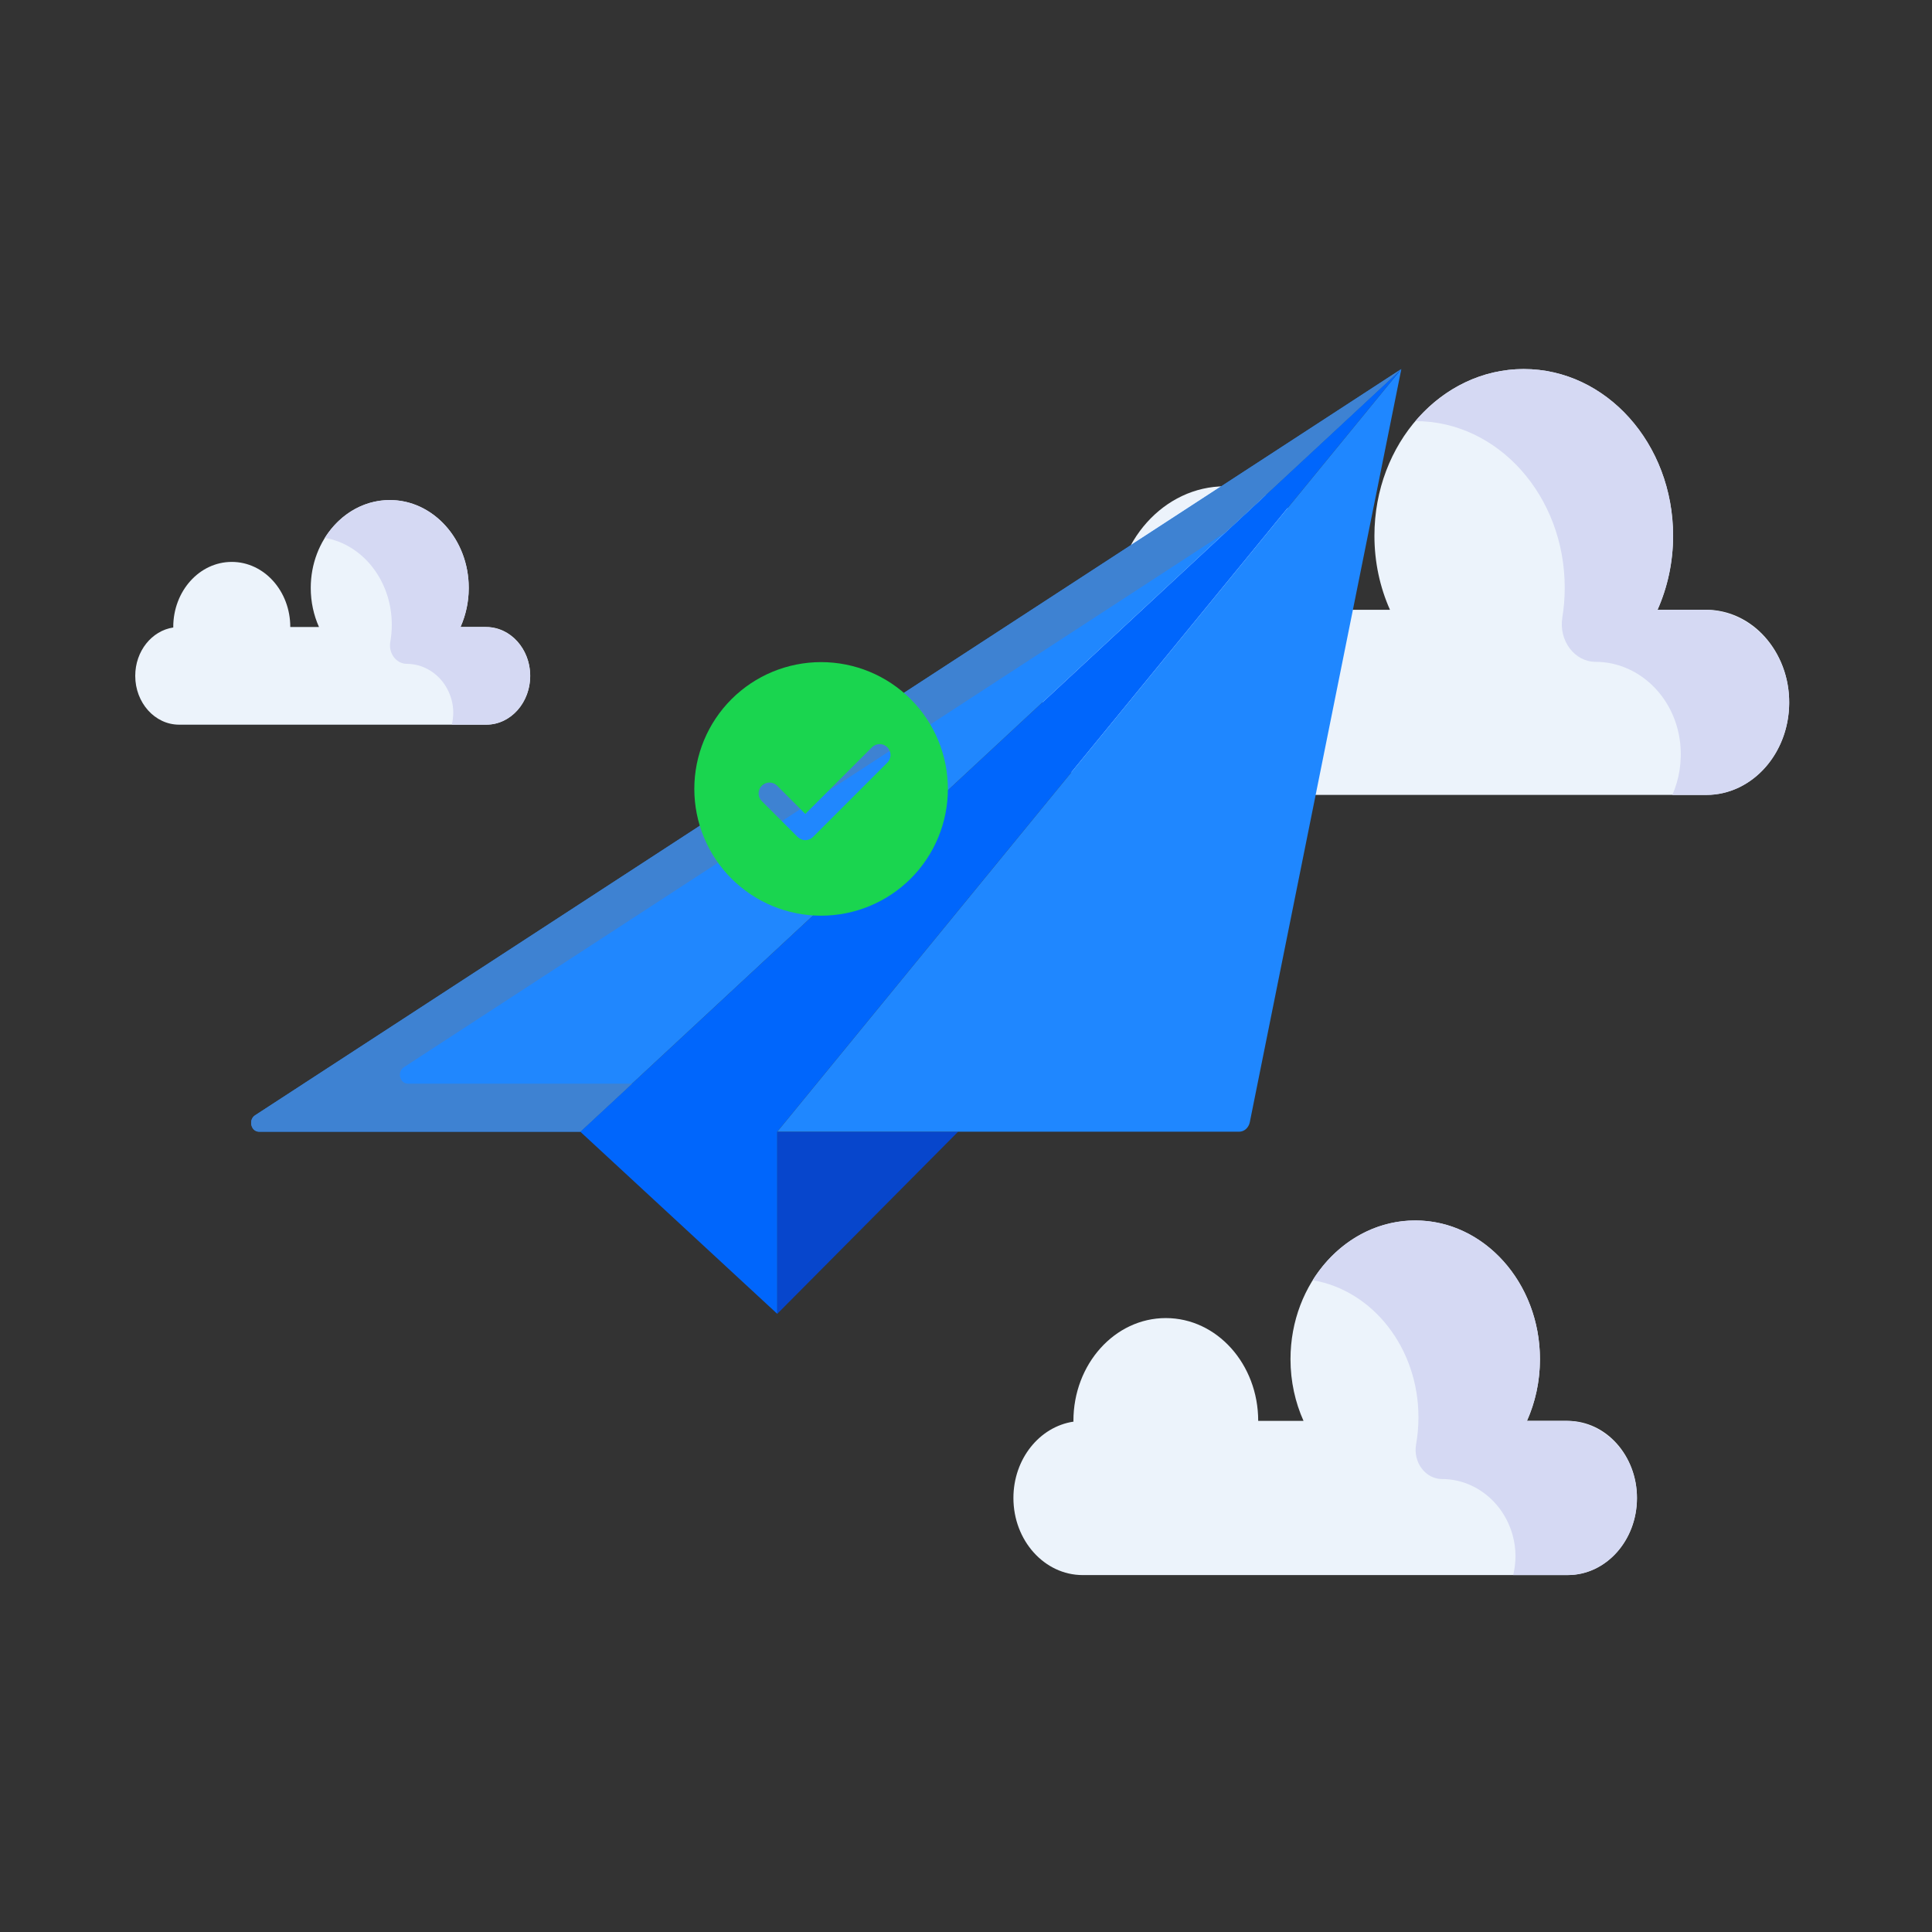 <svg width="120" height="120" viewBox="0 0 120 120" fill="none" xmlns="http://www.w3.org/2000/svg">
<rect x="0" y="0" width="120" height="120" fill="#333333" stroke="none"/>
<path d="M69.229 37.93C66.706 38.307 64.761 40.708 64.761 43.625C64.761 46.802 67.067 49.373 69.914 49.373H105.977C108.823 49.373 111.129 46.802 111.129 43.625C111.129 40.448 108.823 37.874 105.977 37.874H102.951C103.566 36.488 103.917 34.926 103.917 33.275C103.917 27.556 99.762 22.922 94.642 22.922C89.519 22.922 85.368 27.556 85.368 33.275C85.368 34.926 85.715 36.488 86.333 37.874H82.963C82.963 33.639 79.886 30.205 76.093 30.205C72.297 30.205 69.223 33.639 69.223 37.874C69.226 37.895 69.229 37.912 69.229 37.93Z" fill="#ECF3FB"/>
<path d="M104.359 46.154C104.038 43.243 101.735 41.108 99.108 41.108C97.8 41.108 96.805 39.788 97.04 38.348C97.137 37.751 97.188 37.136 97.188 36.506C97.188 30.79 93.036 26.156 87.916 26.156C89.606 24.164 91.995 22.922 94.646 22.922C99.766 22.922 103.921 27.556 103.921 33.275C103.921 34.926 103.57 36.488 102.955 37.874H105.855C108.65 37.874 111.029 40.298 111.128 43.419C111.232 46.692 108.886 49.376 105.978 49.376H103.873C104.29 48.421 104.485 47.322 104.359 46.154Z" fill="#D5D9F3"/>
<path d="M59.51 70.292L48.277 81.605V70.292H59.51Z" fill="#0746CC"/>
<path d="M87.039 22.922L48.277 70.292V81.605L36.043 70.292L87.039 22.922Z" fill="#0066FC"/>
<path d="M87.039 22.922L36.044 70.292H16.091C15.59 70.292 15.412 69.556 15.843 69.274L87.039 22.922Z" fill="#2087FE"/>
<path d="M25.331 67.306C24.83 67.306 24.651 66.57 25.083 66.289L76.13 33.055L87.039 22.922L15.843 69.274C15.412 69.556 15.59 70.292 16.091 70.292H36.044L39.257 67.308H25.331V67.306Z" fill="#3E82D2"/>
<path d="M87.04 22.922L77.627 69.703C77.557 70.047 77.283 70.292 76.967 70.292H48.277L87.04 22.922Z" fill="#1F87FF"/>
<path d="M66.678 88.3C64.57 88.614 62.945 90.612 62.945 93.044C62.945 95.686 64.873 97.831 67.248 97.831H97.373C99.751 97.831 101.676 95.686 101.676 93.044C101.676 90.399 99.748 88.254 97.373 88.254H94.843C95.359 87.099 95.649 85.798 95.649 84.424C95.649 79.663 92.18 75.807 87.905 75.807C83.627 75.807 80.155 79.667 80.155 84.424C80.155 85.802 80.449 87.103 80.964 88.254H78.149C78.149 84.728 75.583 81.868 72.41 81.868C69.238 81.868 66.672 84.728 66.672 88.254C66.672 88.267 66.678 88.284 66.678 88.3Z" fill="#ECF3FB"/>
<path d="M93.944 95.321C93.347 93.229 91.536 91.865 89.566 91.865C88.544 91.865 87.758 90.831 87.956 89.713C88.052 89.173 88.103 88.609 88.103 88.035C88.103 83.722 85.255 80.146 81.534 79.515C83.042 77.1 85.63 75.582 88.517 75.829C92.325 76.156 95.392 79.622 95.632 83.862C95.722 85.447 95.425 86.941 94.84 88.252H97.245C99.562 88.252 101.556 90.23 101.667 92.809C101.784 95.561 99.814 97.829 97.368 97.829H93.989C94.171 97.056 94.198 96.215 93.944 95.321Z" fill="#D5D9F3"/>
<path d="M10.765 38.974C9.43 39.173 8.4 40.439 8.4 41.979C8.4 43.653 9.621 45.011 11.126 45.011H30.207C31.712 45.011 32.932 43.653 32.932 41.979C32.932 40.303 31.711 38.945 30.207 38.945H28.604C28.93 38.214 29.115 37.39 29.115 36.519C29.115 33.504 26.918 31.061 24.209 31.061C21.5 31.061 19.301 33.506 19.301 36.519C19.301 37.392 19.487 38.216 19.813 38.945H18.03C18.03 36.712 16.405 34.901 14.396 34.901C12.386 34.901 10.761 36.712 10.761 38.945C10.761 38.953 10.765 38.964 10.765 38.974Z" fill="#ECF3FB"/>
<path d="M28.035 43.42C27.657 42.095 26.51 41.231 25.262 41.231C24.615 41.231 24.117 40.576 24.242 39.868C24.303 39.525 24.335 39.168 24.335 38.805C24.335 36.073 22.531 33.808 20.175 33.408C21.13 31.879 22.769 30.917 24.598 31.074C27.009 31.281 28.952 33.476 29.104 36.162C29.161 37.165 28.973 38.112 28.602 38.942H30.125C31.593 38.942 32.856 40.195 32.927 41.828C33.001 43.572 31.753 45.008 30.203 45.008H28.063C28.179 44.518 28.196 43.986 28.035 43.42Z" fill="#D5D9F3"/>
<path d="M51 41.125C53.089 41.125 55.092 41.955 56.569 43.431C58.045 44.908 58.875 46.911 58.875 49C58.875 51.089 58.045 53.092 56.569 54.569C55.092 56.045 53.089 56.875 51 56.875C48.911 56.875 46.908 56.045 45.431 54.569C43.955 53.092 43.125 51.089 43.125 49C43.125 46.911 43.955 44.908 45.431 43.431C46.908 41.955 48.911 41.125 51 41.125ZM50.019 50.554L48.27 48.803C48.207 48.74 48.133 48.691 48.05 48.657C47.969 48.623 47.881 48.605 47.792 48.605C47.703 48.605 47.615 48.623 47.534 48.657C47.452 48.691 47.377 48.74 47.315 48.803C47.188 48.93 47.117 49.102 47.117 49.281C47.117 49.46 47.188 49.632 47.315 49.758L49.542 51.986C49.605 52.049 49.679 52.099 49.761 52.133C49.843 52.167 49.931 52.185 50.02 52.185C50.108 52.185 50.196 52.167 50.278 52.133C50.36 52.099 50.435 52.049 50.497 51.986L55.11 47.372C55.173 47.31 55.224 47.235 55.258 47.153C55.293 47.071 55.311 46.983 55.312 46.894C55.312 46.805 55.295 46.716 55.261 46.634C55.227 46.552 55.177 46.477 55.114 46.414C55.051 46.351 54.976 46.301 54.894 46.267C54.812 46.233 54.723 46.215 54.634 46.216C54.545 46.216 54.457 46.234 54.375 46.269C54.293 46.303 54.218 46.353 54.156 46.417L50.019 50.554Z" fill="#1AD54F"/>
</svg>
